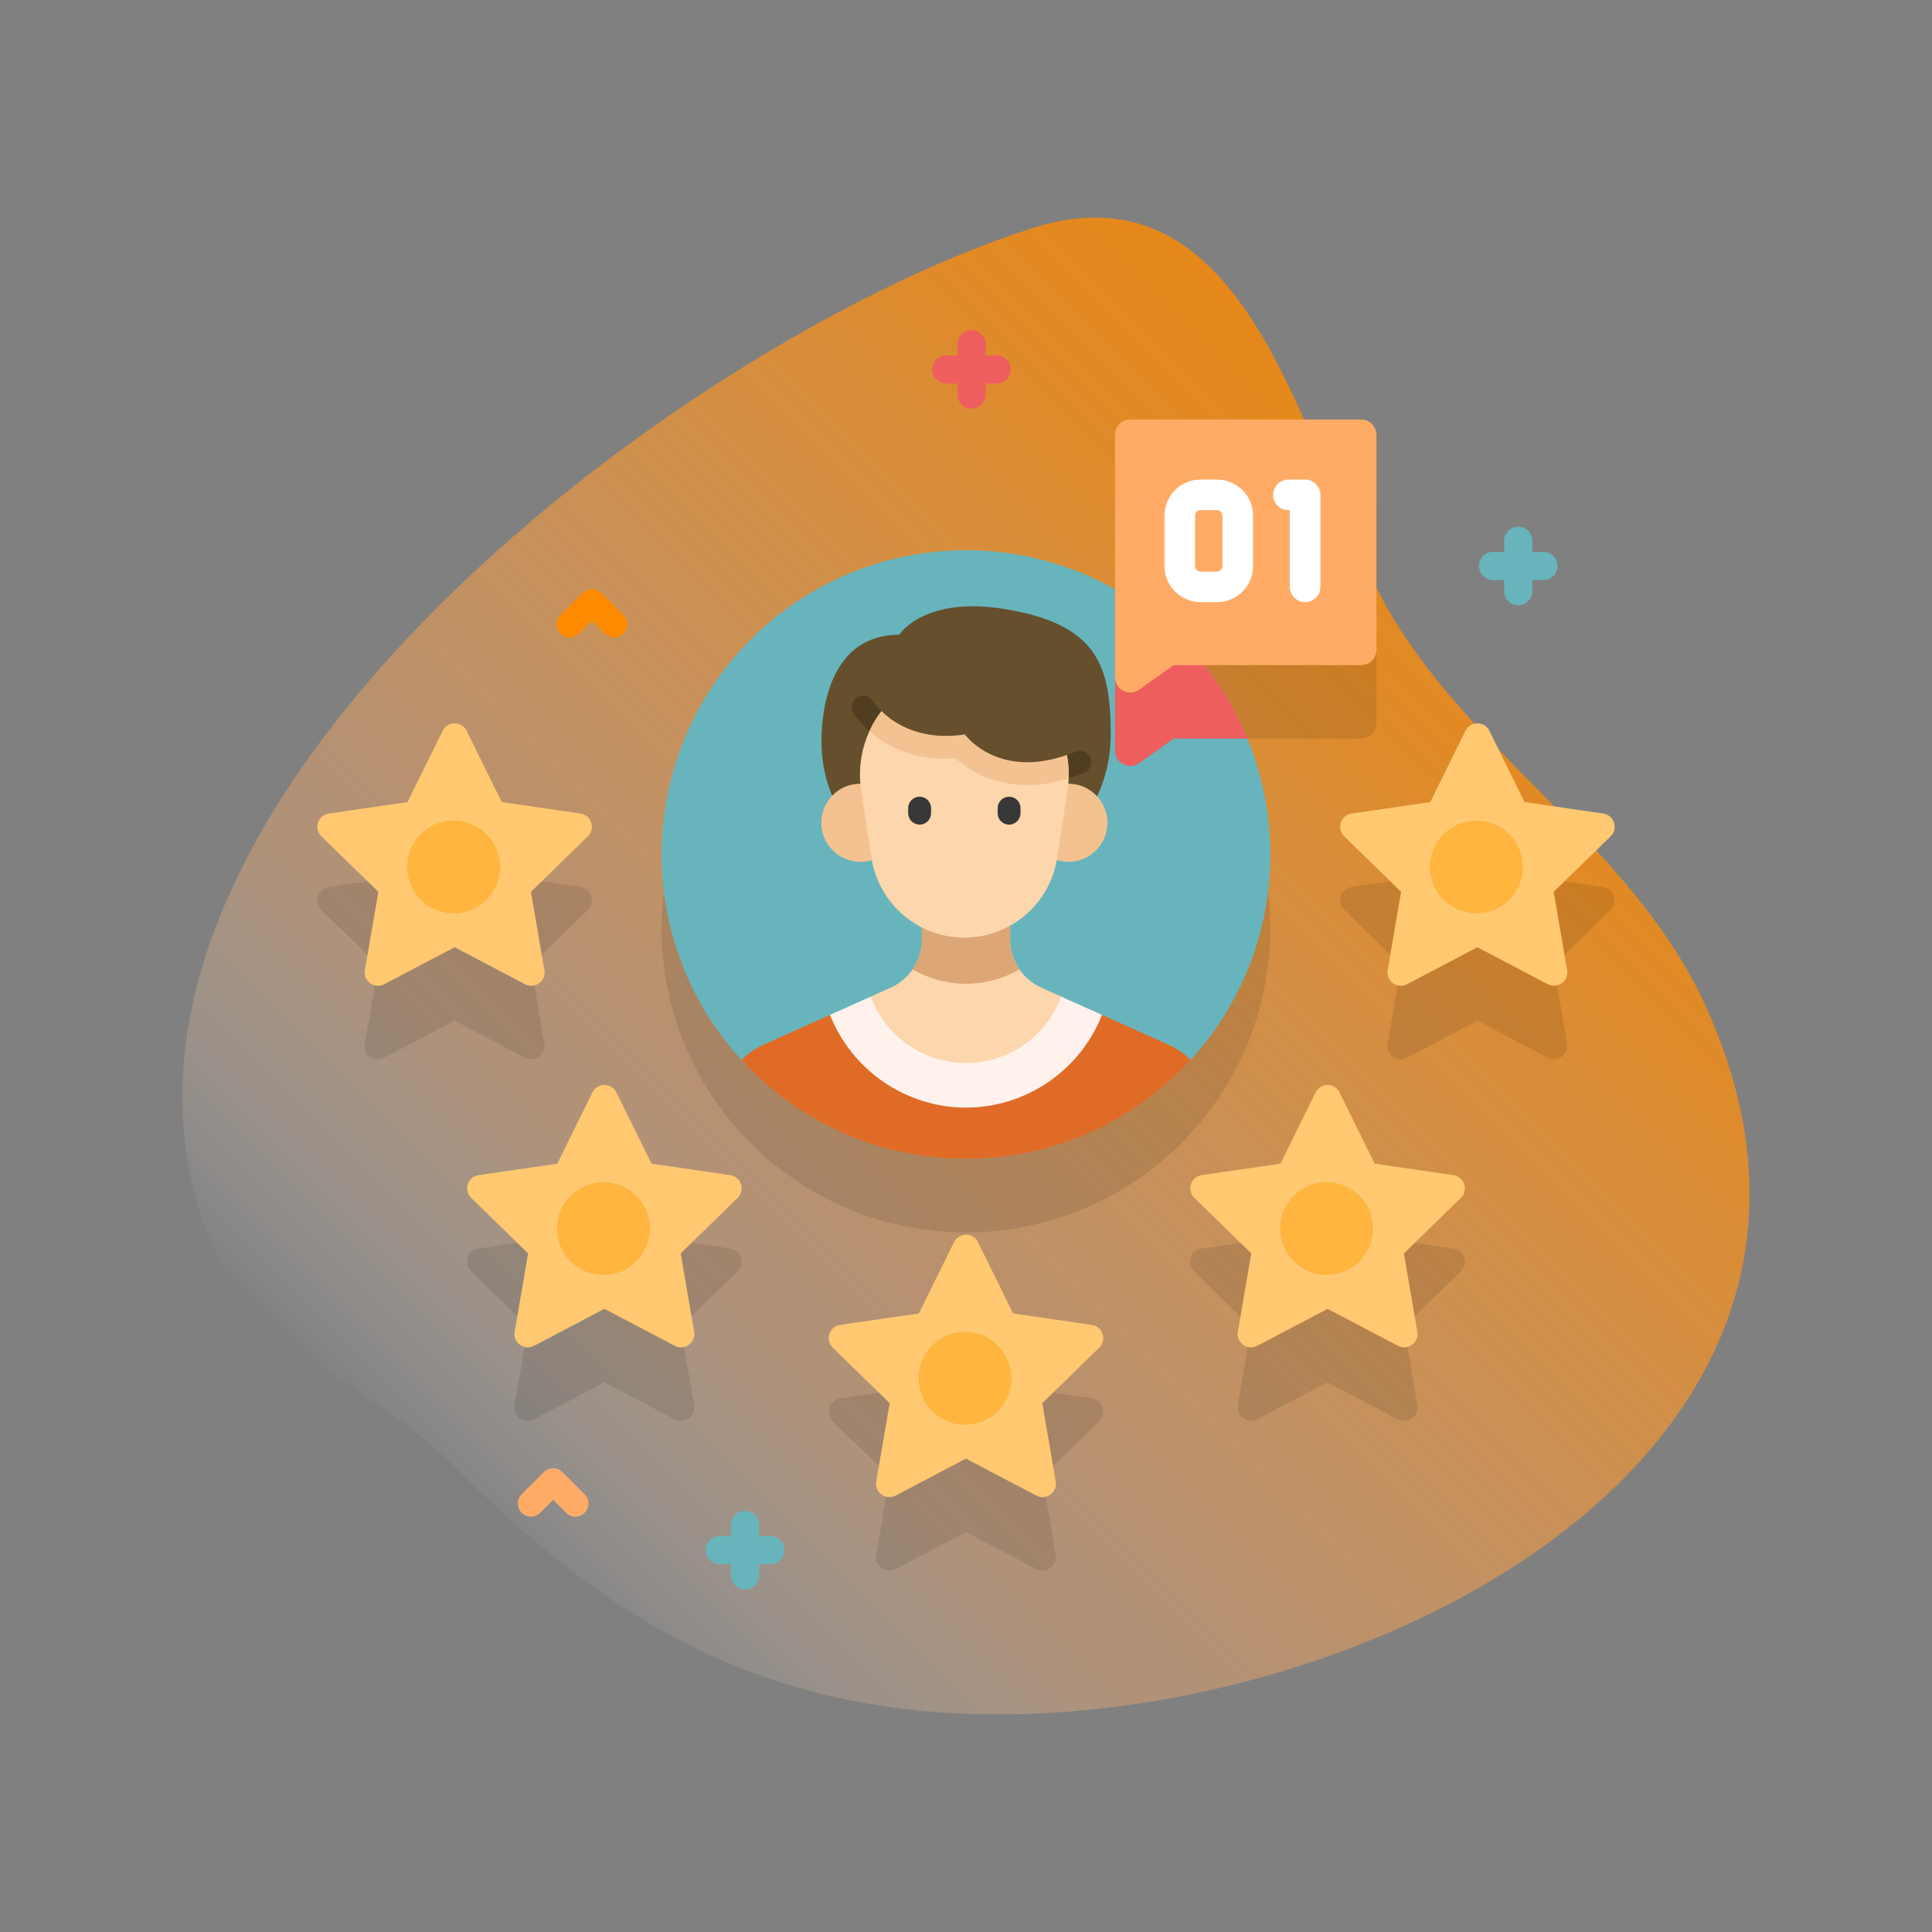 <?xml version="1.0" encoding="UTF-8"?>
<svg id="uuid-3e0212b3-90ed-4835-8265-7a6c309cf444" data-name="Layer 1" xmlns="http://www.w3.org/2000/svg" xmlns:xlink="http://www.w3.org/1999/xlink" viewBox="0 0 500 500">
  <rect x="0" y="0" width="500" height="500" fill="#808080" stroke="none"/>
  <defs>
    <style>
      .uuid-65589a3e-f08b-41e0-ab10-6ce1093a4493 {
        fill: #dda676;
      }

      .uuid-0c8cff31-ea21-48b5-8ff9-c2dafbd496c1 {
        fill: #ffb53e;
      }

      .uuid-813edfbb-a09d-4413-b597-efc28bdad31c {
        fill: #ff8a00;
      }

      .uuid-b6809f16-5f01-4323-8695-fa6f1e9f8ad3 {
        fill: #513e20;
      }

      .uuid-07904dfa-1e4e-4e47-b4b3-88b597560e4e {
        fill: #fff;
      }

      .uuid-acad24c4-3ed6-41fa-8067-cc8030c6f9ec {
        fill: #fff2ed;
      }

      .uuid-11c61e0f-95b7-4fed-9fb9-fe3259f961fd {
        fill: #383838;
      }

      .uuid-d3b4d8b2-23b6-4e0d-a979-f1e6f80499eb {
        fill: #fcd6ac;
      }

      .uuid-498e4860-d5f2-4ede-a03b-3429b7f613e8 {
        fill: #e06b26;
      }

      .uuid-f8ea13ee-fef5-4deb-8a24-167fb2d5830a {
        fill: url(#uuid-6707024b-922e-44d0-8447-da2b2ed099cc);
      }

      .uuid-4b15277a-8146-4a51-935e-0537a1adf926 {
        fill: #ffab66;
      }

      .uuid-e81ac2e0-3d25-4f57-911e-cb3a3c25790f {
        fill: #ef5e5e;
      }

      .uuid-093c1201-f35e-4ce2-9e53-6362e63b5eab {
        fill: #68b4bc;
      }

      .uuid-7c80817d-9dea-424f-baaa-9c14386078d1 {
        fill: #f4c290;
      }

      .uuid-36f6f118-3e38-4454-90d3-5d34e4efed7d {
        opacity: .1;
      }

      .uuid-a2e60b70-0615-485b-a9a7-1a72f7b5087e {
        fill: #664f2d;
      }

      .uuid-9dd55efc-8edd-4744-a8d2-f2b4a69b8f58 {
        fill: #ffc871;
      }
    </style>
    <linearGradient id="uuid-6707024b-922e-44d0-8447-da2b2ed099cc" x1="131.7" y1="97.1" x2="390.29" y2="355.7" gradientTransform="translate(0 502) scale(1 -1)" gradientUnits="userSpaceOnUse">
      <stop offset="0" stop-color="#fff" stop-opacity="0"/>
      <stop offset=".02" stop-color="#fff3ea" stop-opacity=".05"/>
      <stop offset=".1" stop-color="#ffd4b1" stop-opacity=".2"/>
      <stop offset=".18" stop-color="#ffbd87" stop-opacity=".31"/>
      <stop offset=".24" stop-color="#ffaf6e" stop-opacity=".38"/>
      <stop offset=".29" stop-color="#ffab66" stop-opacity=".4"/>
      <stop offset=".4" stop-color="#ffa451" stop-opacity=".48"/>
      <stop offset=".67" stop-color="#ff9625" stop-opacity=".65"/>
      <stop offset=".88" stop-color="#ff8d0a" stop-opacity=".76"/>
      <stop offset="1" stop-color="#ff8a00" stop-opacity=".8"/>
    </linearGradient>
  </defs>
  <path class="uuid-f8ea13ee-fef5-4deb-8a24-167fb2d5830a" d="M441.44,260.37c-19.46-42.8-65.03-67.44-85.38-108.61-19.96-40.39-34.19-110.08-88.86-92.73C175.23,88.23,9.18,213.78,55.07,322.76c11.07,26.28,42.72,36.78,62.79,57.02,35.4,35.72,71.98,59.3,124.6,63.32,103.75,7.92,252.74-64.44,198.97-182.73h0Z"/>
  <g class="uuid-36f6f118-3e38-4454-90d3-5d34e4efed7d">
    <path d="M311.65,191.15h40.61c2.19,0,3.96-1.77,3.96-3.96v-55.64c0-2.19-1.77-3.96-3.96-3.96h-59.75c-2.19,0-3.96,1.77-3.96,3.96v39.93c-11.4-6.41-24.55-10.07-38.56-10.07-43.51,0-78.77,35.27-78.77,78.77s35.27,78.77,78.77,78.77,78.77-35.27,78.77-78.77c0-18.54-6.41-35.57-17.12-49.03h0Z"/>
    <path d="M282.56,361.89l-20.36-2.96-9.1-18.45c-1.27-2.57-4.94-2.57-6.21,0l-9.1,18.45-20.36,2.96c-2.84.41-3.97,3.9-1.92,5.9l14.73,14.36-3.48,20.27c-.48,2.83,2.48,4.98,5.02,3.65l18.21-9.57,18.21,9.57c2.54,1.33,5.51-.82,5.02-3.65l-3.48-20.27,14.73-14.36c2.05-2,.92-5.49-1.92-5.9h0Z"/>
    <path d="M376.14,323.13l-20.36-2.96-9.1-18.45c-1.27-2.57-4.94-2.57-6.21,0l-9.1,18.45-20.36,2.96c-2.84.41-3.97,3.9-1.92,5.9l14.73,14.36-3.48,20.27c-.48,2.83,2.48,4.98,5.02,3.65l18.21-9.57,18.21,9.57c2.54,1.33,5.51-.82,5.02-3.65l-3.48-20.27,14.73-14.36c2.06-2,.92-5.49-1.92-5.9h0Z"/>
    <path d="M414.91,229.55l-20.36-2.96-9.1-18.45c-1.27-2.57-4.94-2.57-6.21,0l-9.1,18.45-20.36,2.96c-2.84.41-3.97,3.9-1.92,5.9l14.73,14.36-3.48,20.27c-.48,2.83,2.48,4.98,5.02,3.65l18.21-9.57,18.21,9.57c2.54,1.33,5.51-.82,5.02-3.65l-3.48-20.27,14.73-14.36c2.06-2,.92-5.49-1.92-5.9h0Z"/>
    <path d="M140.89,270.08l-3.48-20.27,14.73-14.36c2.05-2,.92-5.49-1.92-5.9l-20.36-2.96-9.1-18.45c-1.27-2.57-4.94-2.57-6.21,0l-9.1,18.45-20.36,2.96c-2.84.41-3.97,3.9-1.92,5.9l14.73,14.36-3.48,20.27c-.48,2.83,2.48,4.98,5.02,3.65l18.21-9.57,18.21,9.57c2.54,1.34,5.51-.82,5.02-3.65h0Z"/>
    <path d="M188.98,323.13l-20.36-2.96-9.1-18.45c-1.27-2.57-4.94-2.57-6.21,0l-9.1,18.45-20.36,2.96c-2.84.41-3.97,3.9-1.92,5.9l14.73,14.36-3.48,20.27c-.48,2.83,2.48,4.98,5.02,3.65l18.21-9.57,18.21,9.57c2.54,1.33,5.51-.82,5.02-3.65l-3.48-20.27,14.73-14.36c2.06-2,.92-5.49-1.92-5.9h0Z"/>
  </g>
  <circle class="uuid-093c1201-f35e-4ce2-9e53-6362e63b5eab" cx="250" cy="221.16" r="78.77"/>
  <path class="uuid-e81ac2e0-3d25-4f57-911e-cb3a3c25790f" d="M288.56,152.46v41.81c0,3.22,3.64,5.09,6.26,3.23l8.92-6.35h19.11c-6.78-16.42-18.94-30.05-34.29-38.69h0Z"/>
  <path class="uuid-d3b4d8b2-23b6-4e0d-a979-f1e6f80499eb" d="M269.49,293.46h-38.98l-5.14-35.55,5.14-2.31c4.92-2.2,8.08-7.08,8.08-12.46v-20.18h22.83v20.18c0,5.38,3.16,10.27,8.07,12.46l5.14,2.31-5.14,35.55Z"/>
  <path class="uuid-65589a3e-f08b-41e0-ab10-6ce1093a4493" d="M238.58,222.96v20.18c0,2.82-.88,5.5-2.41,7.74,4.09,2.36,8.82,3.71,13.83,3.71s9.74-1.35,13.83-3.71c-1.54-2.23-2.41-4.91-2.41-7.74v-20.18h-22.83Z"/>
  <path class="uuid-498e4860-d5f2-4ede-a03b-3429b7f613e8" d="M308.14,274.31c-14.4,15.75-35.12,25.62-58.14,25.62s-43.74-9.87-58.13-25.62c1.7-1.66,3.69-3.03,5.92-4.03l17.02-7.63,35.19,24,35.19-24,17.02,7.63c2.23,1,4.23,2.37,5.93,4.03h0Z"/>
  <path class="uuid-acad24c4-3ed6-41fa-8067-cc8030c6f9ec" d="M250,286.65c15.51,0,29.54-9.62,35.19-24l-10.56-4.73c-3.69,10.03-13.32,17.18-24.63,17.18s-20.94-7.15-24.63-17.18l-10.56,4.73c5.66,14.39,19.7,24,35.2,24Z"/>
  <path class="uuid-9dd55efc-8edd-4744-a8d2-f2b4a69b8f58" d="M253.1,321.47l9.1,18.45,20.36,2.96c2.84.41,3.97,3.9,1.92,5.9l-14.73,14.36,3.48,20.27c.48,2.83-2.48,4.98-5.02,3.65l-18.21-9.57-18.21,9.57c-2.54,1.33-5.51-.82-5.02-3.65l3.48-20.27-14.73-14.36c-2.05-2-.92-5.49,1.92-5.9l20.36-2.96,9.1-18.45c1.27-2.57,4.94-2.57,6.21,0h0Z"/>
  <circle class="uuid-0c8cff31-ea21-48b5-8ff9-c2dafbd496c1" cx="249.74" cy="356.71" r="12"/>
  <path class="uuid-9dd55efc-8edd-4744-a8d2-f2b4a69b8f58" d="M346.68,282.71l9.1,18.45,20.36,2.96c2.84.41,3.97,3.9,1.92,5.9l-14.73,14.36,3.48,20.27c.48,2.83-2.48,4.98-5.02,3.65l-18.21-9.57-18.21,9.57c-2.54,1.33-5.51-.82-5.02-3.65l3.48-20.27-14.73-14.36c-2.05-2-.92-5.49,1.92-5.9l20.36-2.96,9.1-18.45c1.27-2.57,4.94-2.57,6.21,0Z"/>
  <circle class="uuid-0c8cff31-ea21-48b5-8ff9-c2dafbd496c1" cx="343.32" cy="317.95" r="12"/>
  <path class="uuid-9dd55efc-8edd-4744-a8d2-f2b4a69b8f58" d="M385.45,189.13l9.1,18.45,20.36,2.96c2.84.41,3.97,3.9,1.92,5.9l-14.73,14.36,3.48,20.27c.48,2.83-2.48,4.98-5.02,3.65l-18.21-9.57-18.21,9.57c-2.54,1.33-5.51-.82-5.02-3.65l3.48-20.27-14.73-14.36c-2.05-2-.92-5.49,1.92-5.9l20.36-2.96,9.1-18.45c1.27-2.57,4.94-2.57,6.21,0Z"/>
  <circle class="uuid-0c8cff31-ea21-48b5-8ff9-c2dafbd496c1" cx="382.09" cy="224.37" r="12"/>
  <path class="uuid-9dd55efc-8edd-4744-a8d2-f2b4a69b8f58" d="M120.76,189.13l9.1,18.45,20.36,2.96c2.84.41,3.97,3.9,1.92,5.9l-14.73,14.36,3.48,20.27c.48,2.83-2.48,4.98-5.02,3.65l-18.21-9.57-18.21,9.57c-2.54,1.33-5.51-.82-5.02-3.65l3.48-20.27-14.73-14.36c-2.05-2-.92-5.49,1.92-5.9l20.36-2.96,9.1-18.45c1.27-2.57,4.94-2.57,6.21,0h0Z"/>
  <circle class="uuid-0c8cff31-ea21-48b5-8ff9-c2dafbd496c1" cx="117.4" cy="224.37" r="12"/>
  <path class="uuid-9dd55efc-8edd-4744-a8d2-f2b4a69b8f58" d="M159.52,282.71l9.1,18.45,20.36,2.96c2.84.41,3.97,3.9,1.92,5.9l-14.73,14.36,3.48,20.27c.48,2.83-2.48,4.98-5.02,3.65l-18.21-9.57-18.21,9.57c-2.54,1.33-5.51-.82-5.02-3.65l3.48-20.27-14.73-14.36c-2.05-2-.92-5.49,1.92-5.9l20.36-2.96,9.1-18.45c1.27-2.57,4.94-2.57,6.21,0Z"/>
  <circle class="uuid-0c8cff31-ea21-48b5-8ff9-c2dafbd496c1" cx="156.16" cy="317.95" r="12"/>
  <path class="uuid-4b15277a-8146-4a51-935e-0537a1adf926" d="M356.23,112.53v55.64c0,2.19-1.77,3.96-3.96,3.96h-48.53l-8.92,6.35c-2.62,1.87-6.26,0-6.26-3.23v-62.72c0-2.19,1.77-3.96,3.96-3.96h59.75c2.19,0,3.96,1.77,3.96,3.96h0Z"/>
  <path class="uuid-07904dfa-1e4e-4e47-b4b3-88b597560e4e" d="M314.94,155.84h-4.22c-5.16,0-9.35-4.19-9.35-9.35v-13.04c0-5.16,4.19-9.35,9.35-9.35h4.22c5.16,0,9.35,4.19,9.35,9.35v13.04c0,5.16-4.2,9.35-9.35,9.35ZM310.71,132.03c-.79,0-1.43.64-1.43,1.43v13.04c0,.79.64,1.43,1.43,1.43h4.22c.79,0,1.43-.64,1.43-1.43v-13.04c0-.79-.64-1.43-1.43-1.43h-4.22Z"/>
  <path class="uuid-07904dfa-1e4e-4e47-b4b3-88b597560e4e" d="M337.76,155.84c-2.19,0-3.96-1.77-3.96-3.96v-19.85h-.35c-2.19,0-3.96-1.77-3.96-3.96s1.77-3.96,3.96-3.96h4.31c2.19,0,3.96,1.77,3.96,3.96v23.81c0,2.19-1.77,3.96-3.96,3.96Z"/>
  <path class="uuid-093c1201-f35e-4ce2-9e53-6362e63b5eab" d="M199.35,397.54h-2.89v-2.89c0-2.01-1.63-3.64-3.64-3.64s-3.64,1.63-3.64,3.64v2.89h-2.89c-2.01,0-3.64,1.63-3.64,3.64s1.63,3.64,3.64,3.64h2.89v2.89c0,2.01,1.63,3.64,3.64,3.64s3.64-1.63,3.64-3.64v-2.89h2.89c2.01,0,3.64-1.63,3.64-3.64s-1.63-3.64-3.64-3.64Z"/>
  <path class="uuid-e81ac2e0-3d25-4f57-911e-cb3a3c25790f" d="M257.96,91.97h-2.89v-2.89c0-2.01-1.63-3.64-3.64-3.64s-3.64,1.63-3.64,3.64v2.89h-2.89c-2.01,0-3.64,1.63-3.64,3.64s1.63,3.64,3.64,3.64h2.89v2.89c0,2.01,1.63,3.64,3.64,3.64s3.64-1.63,3.64-3.64v-2.89h2.89c2.01,0,3.64-1.63,3.64-3.64s-1.63-3.64-3.64-3.64Z"/>
  <path class="uuid-093c1201-f35e-4ce2-9e53-6362e63b5eab" d="M399.45,142.83h-2.89v-2.89c0-2.01-1.63-3.64-3.64-3.64s-3.64,1.63-3.64,3.64v2.89h-2.89c-2.01,0-3.64,1.63-3.64,3.64s1.63,3.64,3.64,3.64h2.89v2.89c0,2.01,1.63,3.64,3.64,3.64s3.64-1.63,3.64-3.64v-2.89h2.89c2.01,0,3.64-1.63,3.64-3.64s-1.63-3.64-3.64-3.64Z"/>
  <g>
    <path class="uuid-a2e60b70-0615-485b-a9a7-1a72f7b5087e" d="M260.37,157.67c-21.26-3.6-27.65,6.6-27.65,6.6-17.76,0-20.13,19-20.13,27.6,0,15.24,9.01,27.6,20.13,27.6,3.91,0,7.56-1.54,10.65-4.18,4.65,4.49,10.56,7.18,17,7.18,14.96,0,27.08-14.5,27.08-32.4s-3.52-28.41-27.08-32.4h0Z"/>
    <circle class="uuid-7c80817d-9dea-424f-baaa-9c14386078d1" cx="276.49" cy="212.93" r="10.11"/>
    <circle class="uuid-7c80817d-9dea-424f-baaa-9c14386078d1" cx="222.66" cy="212.93" r="10.11"/>
    <path class="uuid-b6809f16-5f01-4323-8695-fa6f1e9f8ad3" d="M265.87,203.18c-4.14,0-8.05-.82-11.61-2.43-3.02-1.37-5.28-3.05-6.83-4.47-18.28,1.33-26.21-11.22-26.55-11.76-.85-1.39-.42-3.21.97-4.07,1.39-.85,3.21-.42,4.07.97.26.43,6.68,10.55,22.27,8.85.91-.1,1.81.23,2.45.89,1.14,1.19,3.12,2.88,6.06,4.2,6.12,2.77,13.65,2.51,21.64-.84,1.51-.63,3.24.08,3.87,1.59.63,1.51-.08,3.24-1.59,3.87-5.07,2.12-10.03,3.2-14.75,3.2h0Z"/>
    <path class="uuid-d3b4d8b2-23b6-4e0d-a979-f1e6f80499eb" d="M232.07,179.89c-6.84,5.83-10.69,14.98-9.2,24.69l2.69,17.48c1.82,11.85,12.02,20.6,24.01,20.6s22.18-8.75,24.01-20.6l2.69-17.48c.49-3.21.4-6.36-.19-9.34-14.64-5.2-29.31-10.32-44.01-15.35h0Z"/>
    <path class="uuid-7c80817d-9dea-424f-baaa-9c14386078d1" d="M276.57,201.46c-3.67,1.14-7.25,1.72-10.71,1.72-4.14,0-8.04-.82-11.61-2.43-3.02-1.37-5.28-3.05-6.84-4.47-11.04.8-18.3-3.45-22.4-7.07,1.65-3.58,4.06-6.76,7.05-9.31,14.7,5.03,29.37,10.14,44.01,15.34.4,2.01.57,4.1.49,6.22Z"/>
    <path class="uuid-11c61e0f-95b7-4fed-9fb9-fe3259f961fd" d="M238,213.41c-1.63,0-2.96-1.32-2.96-2.96v-1.3c0-1.63,1.32-2.96,2.96-2.96s2.96,1.32,2.96,2.96v1.3c0,1.63-1.32,2.96-2.96,2.96Z"/>
    <path class="uuid-11c61e0f-95b7-4fed-9fb9-fe3259f961fd" d="M261.15,213.41c-1.63,0-2.96-1.32-2.96-2.96v-1.3c0-1.63,1.32-2.96,2.96-2.96s2.96,1.32,2.96,2.96v1.3c0,1.63-1.32,2.96-2.96,2.96Z"/>
    <path class="uuid-a2e60b70-0615-485b-a9a7-1a72f7b5087e" d="M225.92,181.42s6.9,11.23,23.78,8.65c0,0,9.11,12.62,28.63,4.45,0,0,.18-24.69-31.99-24.69-17.53,0-20.43,11.58-20.43,11.58Z"/>
  </g>
  <path class="uuid-813edfbb-a09d-4413-b597-efc28bdad31c" d="M158.94,164.98c-.87,0-1.73-.33-2.39-.99l-3.36-3.36-3.36,3.36c-1.32,1.32-3.46,1.32-4.79,0-1.32-1.32-1.32-3.46,0-4.79l5.75-5.75c1.32-1.32,3.46-1.32,4.79,0l5.75,5.75c1.32,1.32,1.32,3.46,0,4.79-.66.66-1.53.99-2.39.99Z"/>
  <path class="uuid-4b15277a-8146-4a51-935e-0537a1adf926" d="M148.91,392.5c-.87,0-1.73-.33-2.39-.99l-3.36-3.36-3.36,3.36c-1.32,1.32-3.46,1.32-4.79,0-1.32-1.32-1.32-3.46,0-4.79l5.75-5.75c1.32-1.32,3.46-1.32,4.79,0l5.75,5.75c1.32,1.32,1.32,3.46,0,4.79-.66.66-1.53.99-2.39.99Z"/>
</svg>